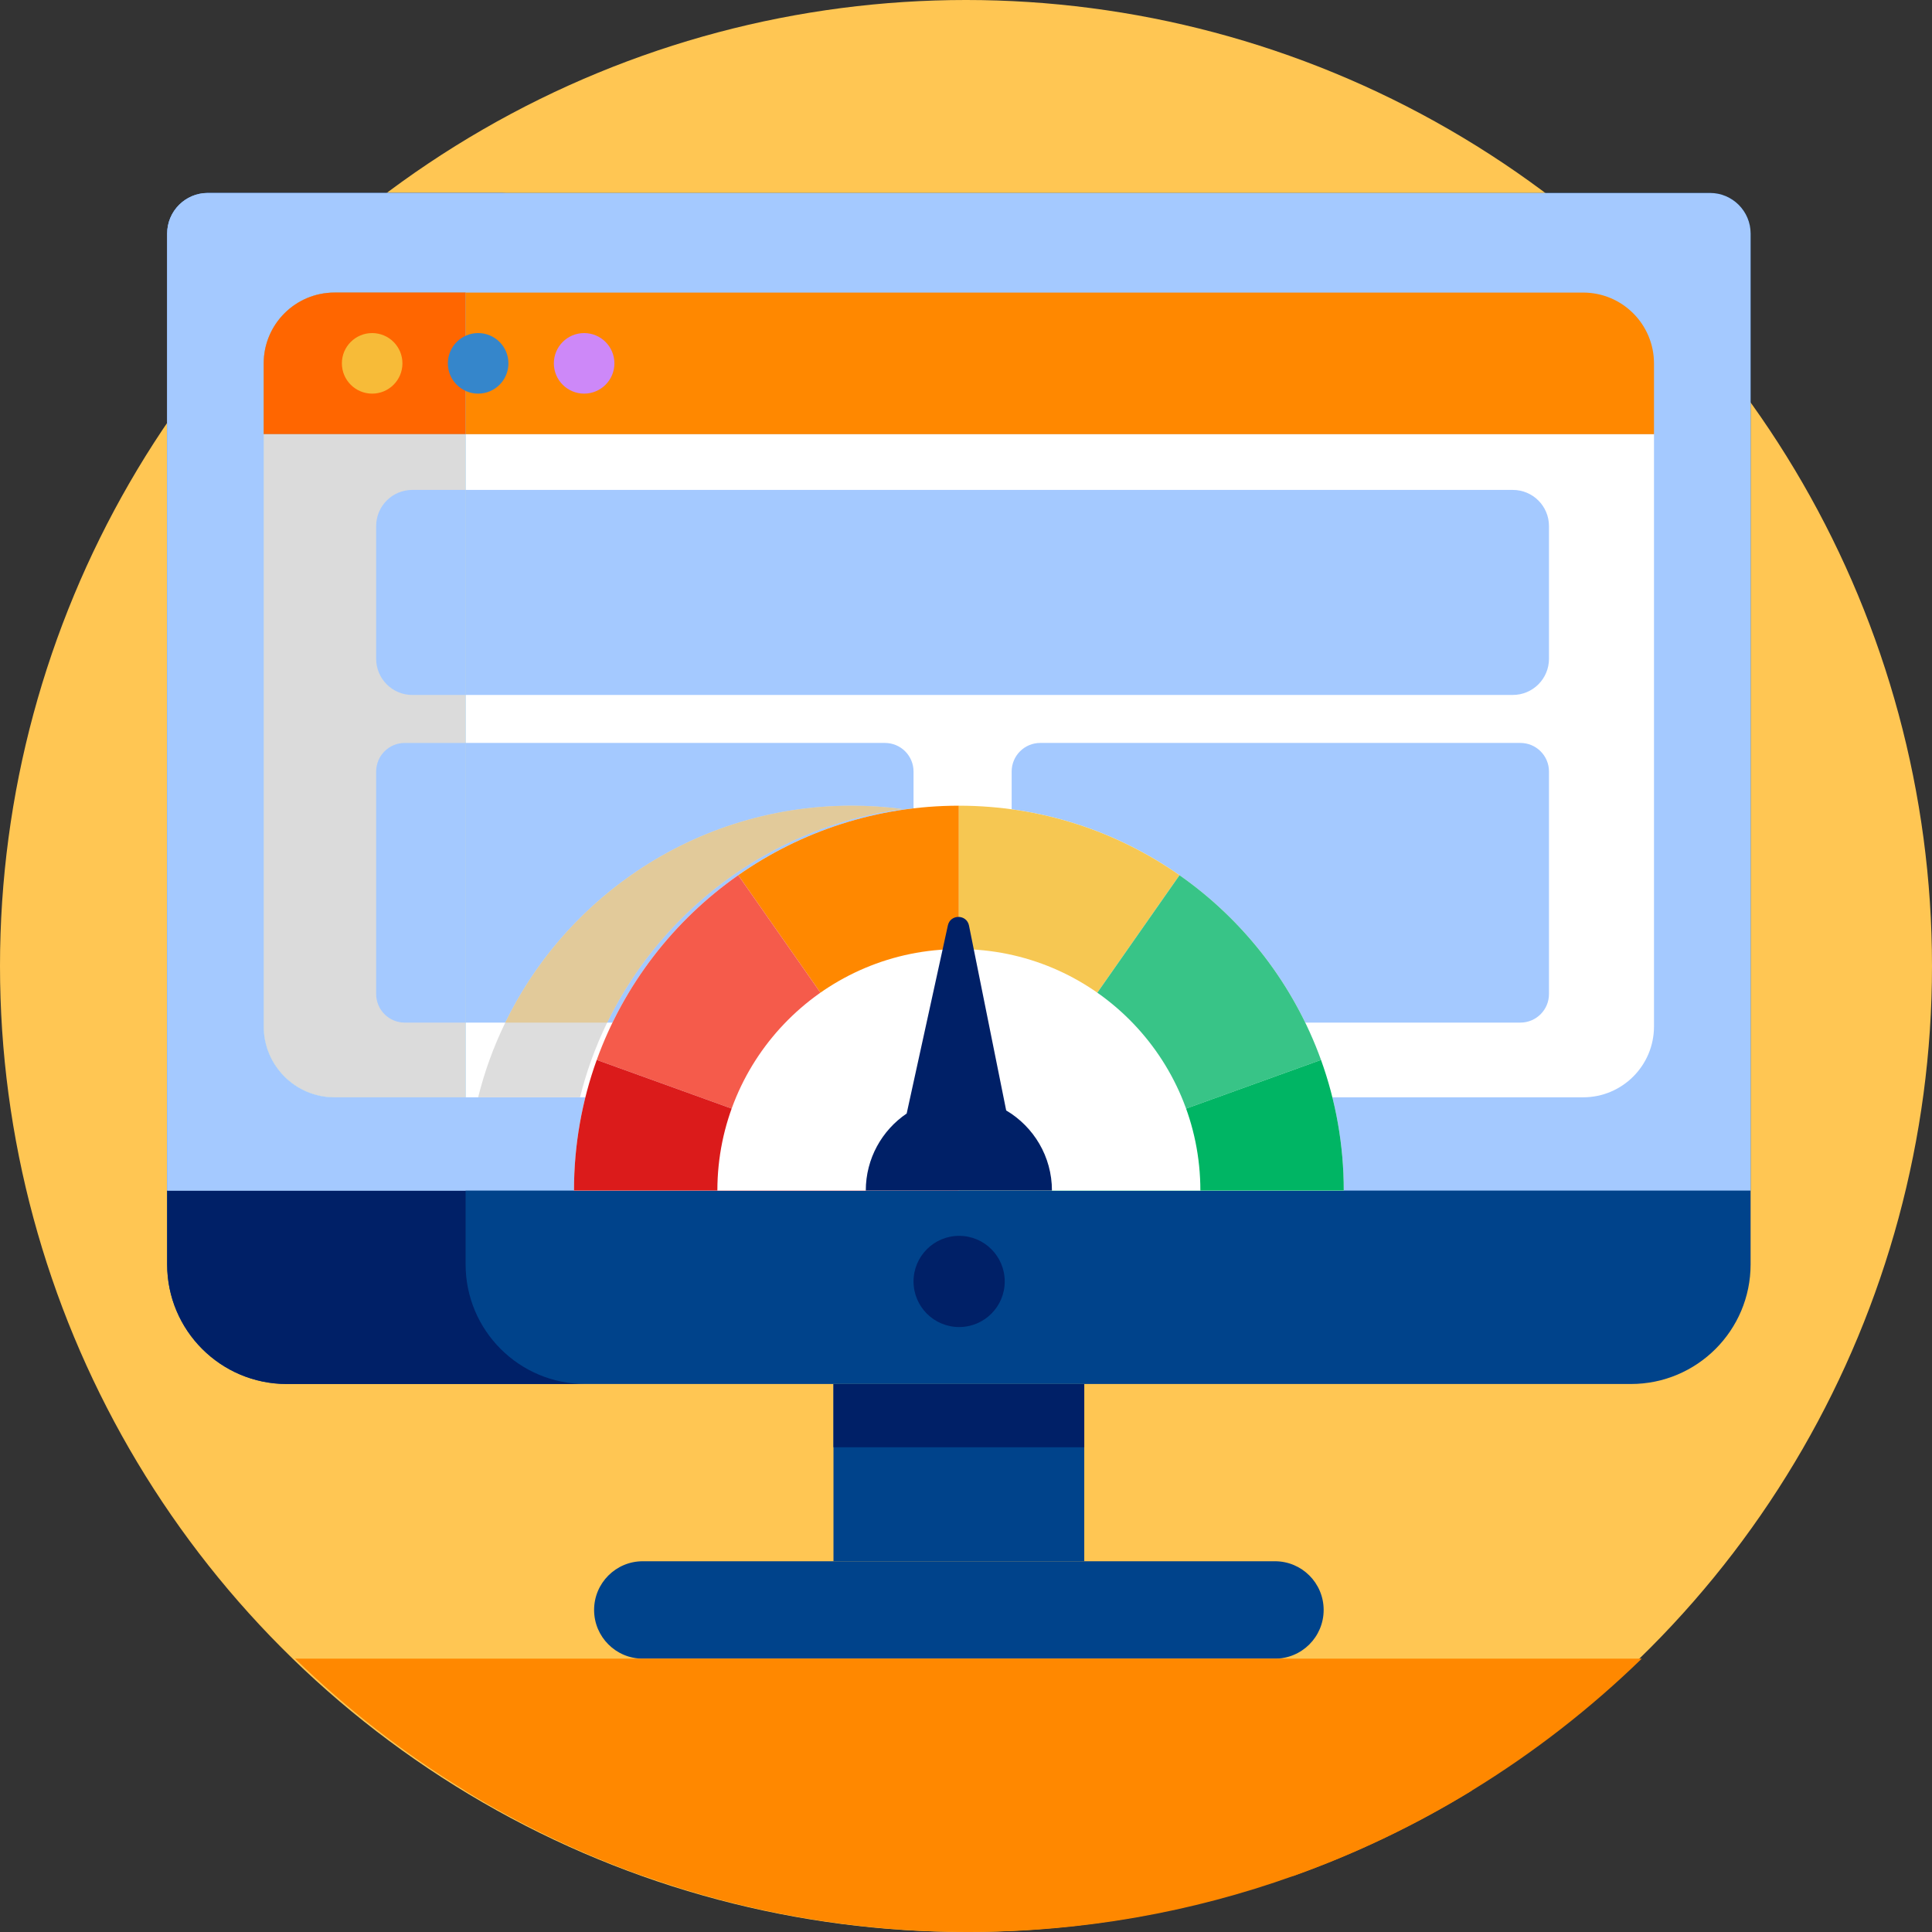 <svg xmlns:inkscape="http://www.inkscape.org/namespaces/inkscape" xmlns:sodipodi="http://sodipodi.sourceforge.net/DTD/sodipodi-0.dtd" xmlns="http://www.w3.org/2000/svg" xmlns:svg="http://www.w3.org/2000/svg" x="0px" y="0px" viewBox="0 0 512 512" style="enable-background:new 0 0 512 512;" xml:space="preserve" id="svg864" sodipodi:docname="fix-wordpress-Proactive Monitoring&#x200B;.svg" inkscape:version="1.1 (c4e8f9e, 2021-05-24)"><rect x="0" y="0" width="512" height="512" fill="#333333" stroke="none"/><defs id="defs868"></defs><g id="BULINE" style="fill:#a4c9ff;fill-opacity:1">	<circle id="XMLID_1285_" style="fill:#ffc653;fill-opacity:1" cx="256" cy="256" r="256"></circle></g><g id="Icons">	<g id="XMLID_201_">		<rect id="XMLID_239_" x="220.881" y="366.774" style="fill:#00438b;fill-opacity:1" width="66.46" height="46.972"></rect>		<rect id="XMLID_238_" x="220.881" y="366.774" style="fill:#002067;fill-opacity:1" width="66.46" height="16.763"></rect>		<path id="XMLID_237_" style="fill:#00438b;fill-opacity:1" d="M463.927,61.904V335.06c0,17.521-14.204,31.714-31.714,31.714H76.009    c-17.51,0-31.714-14.193-31.714-31.714V61.904c0-5.943,4.822-10.765,10.754-10.765h398.122    C459.104,51.139,463.927,55.962,463.927,61.904z"></path>		<path id="XMLID_236_" style="fill:#002067;fill-opacity:1" d="M155.105,366.774H76.012c-17.51,0-31.714-14.193-31.714-31.714V61.904    c0-5.943,4.822-10.765,10.754-10.765h79.093c-5.932,0-10.754,4.822-10.754,10.765V335.06    C123.391,352.581,137.595,366.774,155.105,366.774z"></path>		<path id="XMLID_235_" style="fill:#00438b;fill-opacity:1" d="M337.873,439.562H170.35c-7.129,0-12.908-5.779-12.908-12.907v0    c0-7.129,5.779-12.908,12.908-12.908h167.523c7.129,0,12.908,5.779,12.908,12.908v0    C350.78,433.783,345.001,439.562,337.873,439.562z"></path>		<circle id="XMLID_234_" style="fill:#002067;fill-opacity:1" cx="254.18" cy="339.597" r="12.084"></circle>		<path id="XMLID_233_" style="fill:#a4c9ff;fill-opacity:1" d="M463.93,61.904v253.613H44.298V61.904c0-5.943,4.822-10.765,10.754-10.765h398.122    C459.107,51.139,463.93,55.962,463.93,61.904z"></path>		<path id="XMLID_232_" style="fill:#a4c9ff;fill-opacity:1" d="M134.145,51.139c-5.932,0-10.754,4.822-10.754,10.765v253.613H44.298V61.904    c0-5.943,4.822-10.765,10.754-10.765H134.145z"></path>		<path id="XMLID_231_" style="fill:#FFFFFF;" d="M419.547,290.8H88.675c-10.371,0-18.778-8.407-18.778-18.778V115.05h368.428    v156.972C438.325,282.393,429.918,290.8,419.547,290.8z"></path>		<path id="XMLID_229_" style="fill:#ff8800;fill-opacity:1" d="M419.547,77.533H88.675c-10.371,0-18.778,8.407-18.778,18.778v18.74h368.428    v-18.74C438.325,85.94,429.918,77.533,419.547,77.533z"></path>		<circle id="XMLID_228_" style="fill:#CD88F8;" cx="154.801" cy="96.292" r="8.025"></circle>		<path id="XMLID_227_" style="fill:#ff8800;fill-opacity:1" d="M435.081,439.56c-13.6,13.22-28.67,24.94-44.93,34.9    c-14.85,9.1-30.71,16.73-47.36,22.67c-26.92,9.63-55.93,14.87-86.16,14.87s-59.24-5.24-86.16-14.87    c-16.65-5.94-32.51-13.57-47.36-22.67c-16.26-9.96-31.33-21.68-44.93-34.9H435.081z"></path>		<path id="XMLID_226_" style="fill:#ff8800;fill-opacity:1" d="M390.151,474.46c-14.85,9.1-30.71,16.73-47.36,22.67h-172.32    c-16.65-5.94-32.51-13.57-47.36-22.67H390.151z"></path>		<path id="XMLID_225_" style="fill:#a4c9ff;fill-opacity:1" d="M400.913,184.167H109.285c-5.293,0-9.583-4.291-9.583-9.583v-35.167    c0-5.293,4.291-9.583,9.583-9.583h291.628c5.293,0,9.583,4.291,9.583,9.583v35.167    C410.496,179.876,406.205,184.167,400.913,184.167z"></path>		<path id="XMLID_224_" style="fill:#a4c9ff;fill-opacity:1" d="M234.52,271H107.278c-4.184,0-7.576-3.392-7.576-7.576v-58.961    c0-4.184,3.392-7.576,7.576-7.576H234.52c4.184,0,7.576,3.392,7.576,7.576v58.961C242.096,267.608,238.704,271,234.52,271z"></path>		<path id="XMLID_223_" style="fill:#7CC8FB;" d="M123.375,77.53V290.8h-34.72c-10.37,0-18.78-8.41-18.78-18.78V96.31    c0-10.37,8.41-18.78,18.78-18.78H123.375z"></path>		<path id="XMLID_222_" style="fill:#dbdbdb;fill-opacity:1" d="M123.375,115.05V290.8h-34.72c-10.37,0-18.78-8.41-18.78-18.78V115.05H123.375z"></path>		<path id="XMLID_221_" style="fill:#ff6600" d="M123.375,77.53v37.52h-53.5V96.31c0-10.37,8.41-18.78,18.78-18.78H123.375z"></path>		<path id="XMLID_220_" style="fill:#a4c9ff;fill-opacity:1" d="M123.375,129.83v54.34h-14.11c-5.29,0-9.58-4.29-9.58-9.59v-35.16    c0-5.3,4.29-9.59,9.58-9.59H123.375z"></path>		<path id="XMLID_219_" style="fill:#a4c9ff;fill-opacity:1" d="M123.375,196.89V271h-16.12c-4.18,0-7.57-3.39-7.57-7.58v-58.96    c0-4.18,3.39-7.57,7.57-7.57H123.375z"></path>		<path id="XMLID_218_" style="fill:#a4c9ff;fill-opacity:1" d="M402.92,271H275.677c-4.184,0-7.576-3.392-7.576-7.576v-58.961    c0-4.184,3.392-7.576,7.576-7.576H402.92c4.184,0,7.576,3.392,7.576,7.576v58.961C410.496,267.608,407.104,271,402.92,271z"></path>		<circle id="XMLID_217_" style="fill:#F7BB38;" cx="98.625" cy="96.292" r="8.025"></circle>		<circle id="XMLID_216_" style="fill:#3586CB;" cx="126.713" cy="96.292" r="8.025"></circle>		<g id="XMLID_205_">			<g id="XMLID_207_">				<path id="XMLID_215_" style="fill:#FFFFFF;" d="M356.111,315.518h-204c0-12.16,2.13-23.82,6.03-34.63      c7.2-19.94,20.43-36.99,37.5-48.95c16.56-11.61,36.72-18.42,58.47-18.42s41.91,6.81,58.47,18.42      c17.07,11.96,30.3,29.01,37.5,48.95C353.981,291.698,356.111,303.358,356.111,315.518z"></path>				<path id="XMLID_214_" style="fill:#ff8800;fill-opacity:1" d="M254.111,213.518v102l-58.47-83.58      C212.201,220.328,232.361,213.518,254.111,213.518z"></path>				<path id="XMLID_213_" style="fill:#F6C752;" d="M312.581,231.938l-58.47,83.58v-102      C275.861,213.518,296.021,220.328,312.581,231.938z"></path>				<path id="XMLID_212_" style="fill:#38C487;" d="M350.081,280.888l-95.97,34.63l58.47-83.58      C329.651,243.898,342.881,260.948,350.081,280.888z"></path>				<path id="XMLID_211_" style="fill:#00B564;" d="M356.111,315.518h-102l95.97-34.63      C353.981,291.698,356.111,303.358,356.111,315.518z"></path>				<path id="XMLID_210_" style="fill:#F55B4B;" d="M254.111,315.518l-95.97-34.63c7.2-19.94,20.43-36.99,37.5-48.95      L254.111,315.518z"></path>				<path id="XMLID_209_" style="fill:#DB1B1B;" d="M254.111,315.518h-102c0-12.16,2.13-23.82,6.03-34.63L254.111,315.518z"></path>				<path id="XMLID_208_" style="fill:#FFFFFF;" d="M318.111,315.518c0-35.346-28.654-64-64-64s-64,28.654-64,64"></path>			</g>			<path id="XMLID_206_" style="fill:#002067;fill-opacity:1" d="M266.649,294.277l-9.853-48.988c-0.61-3.035-4.936-3.072-5.599-0.048     l-10.918,49.851c-6.539,4.436-10.836,11.929-10.836,20.426h49.333C278.778,306.474,273.907,298.571,266.649,294.277z"></path>		</g>		<path id="XMLID_204_" style="fill:#DDDDDD;" d="M225.693,213.52c4.58,0,9.08,0.3,13.5,0.89c-16.58,2.19-31.9,8.36-44.97,17.53    c-14.17,9.93-25.7,23.37-33.32,39.06c-1.56,3.21-2.96,6.51-4.18,9.89c-1.17,3.23-2.17,6.54-3.01,9.91h-27    c0.84-3.37,1.84-6.68,3.01-9.91c1.22-3.38,2.62-6.68,4.18-9.89c7.62-15.69,19.15-29.13,33.32-39.06    C183.783,220.33,203.943,213.52,225.693,213.52z"></path>		<path id="XMLID_202_" style="fill:#E2CA9A;" d="M225.693,213.52c4.58,0,9.08,0.3,13.5,0.89c-16.58,2.19-31.9,8.36-44.97,17.53    c-14.17,9.93-25.7,23.37-33.32,39.06h-27c7.62-15.69,19.15-29.13,33.32-39.06C183.783,220.33,203.943,213.52,225.693,213.52z"></path>	</g></g></svg>
